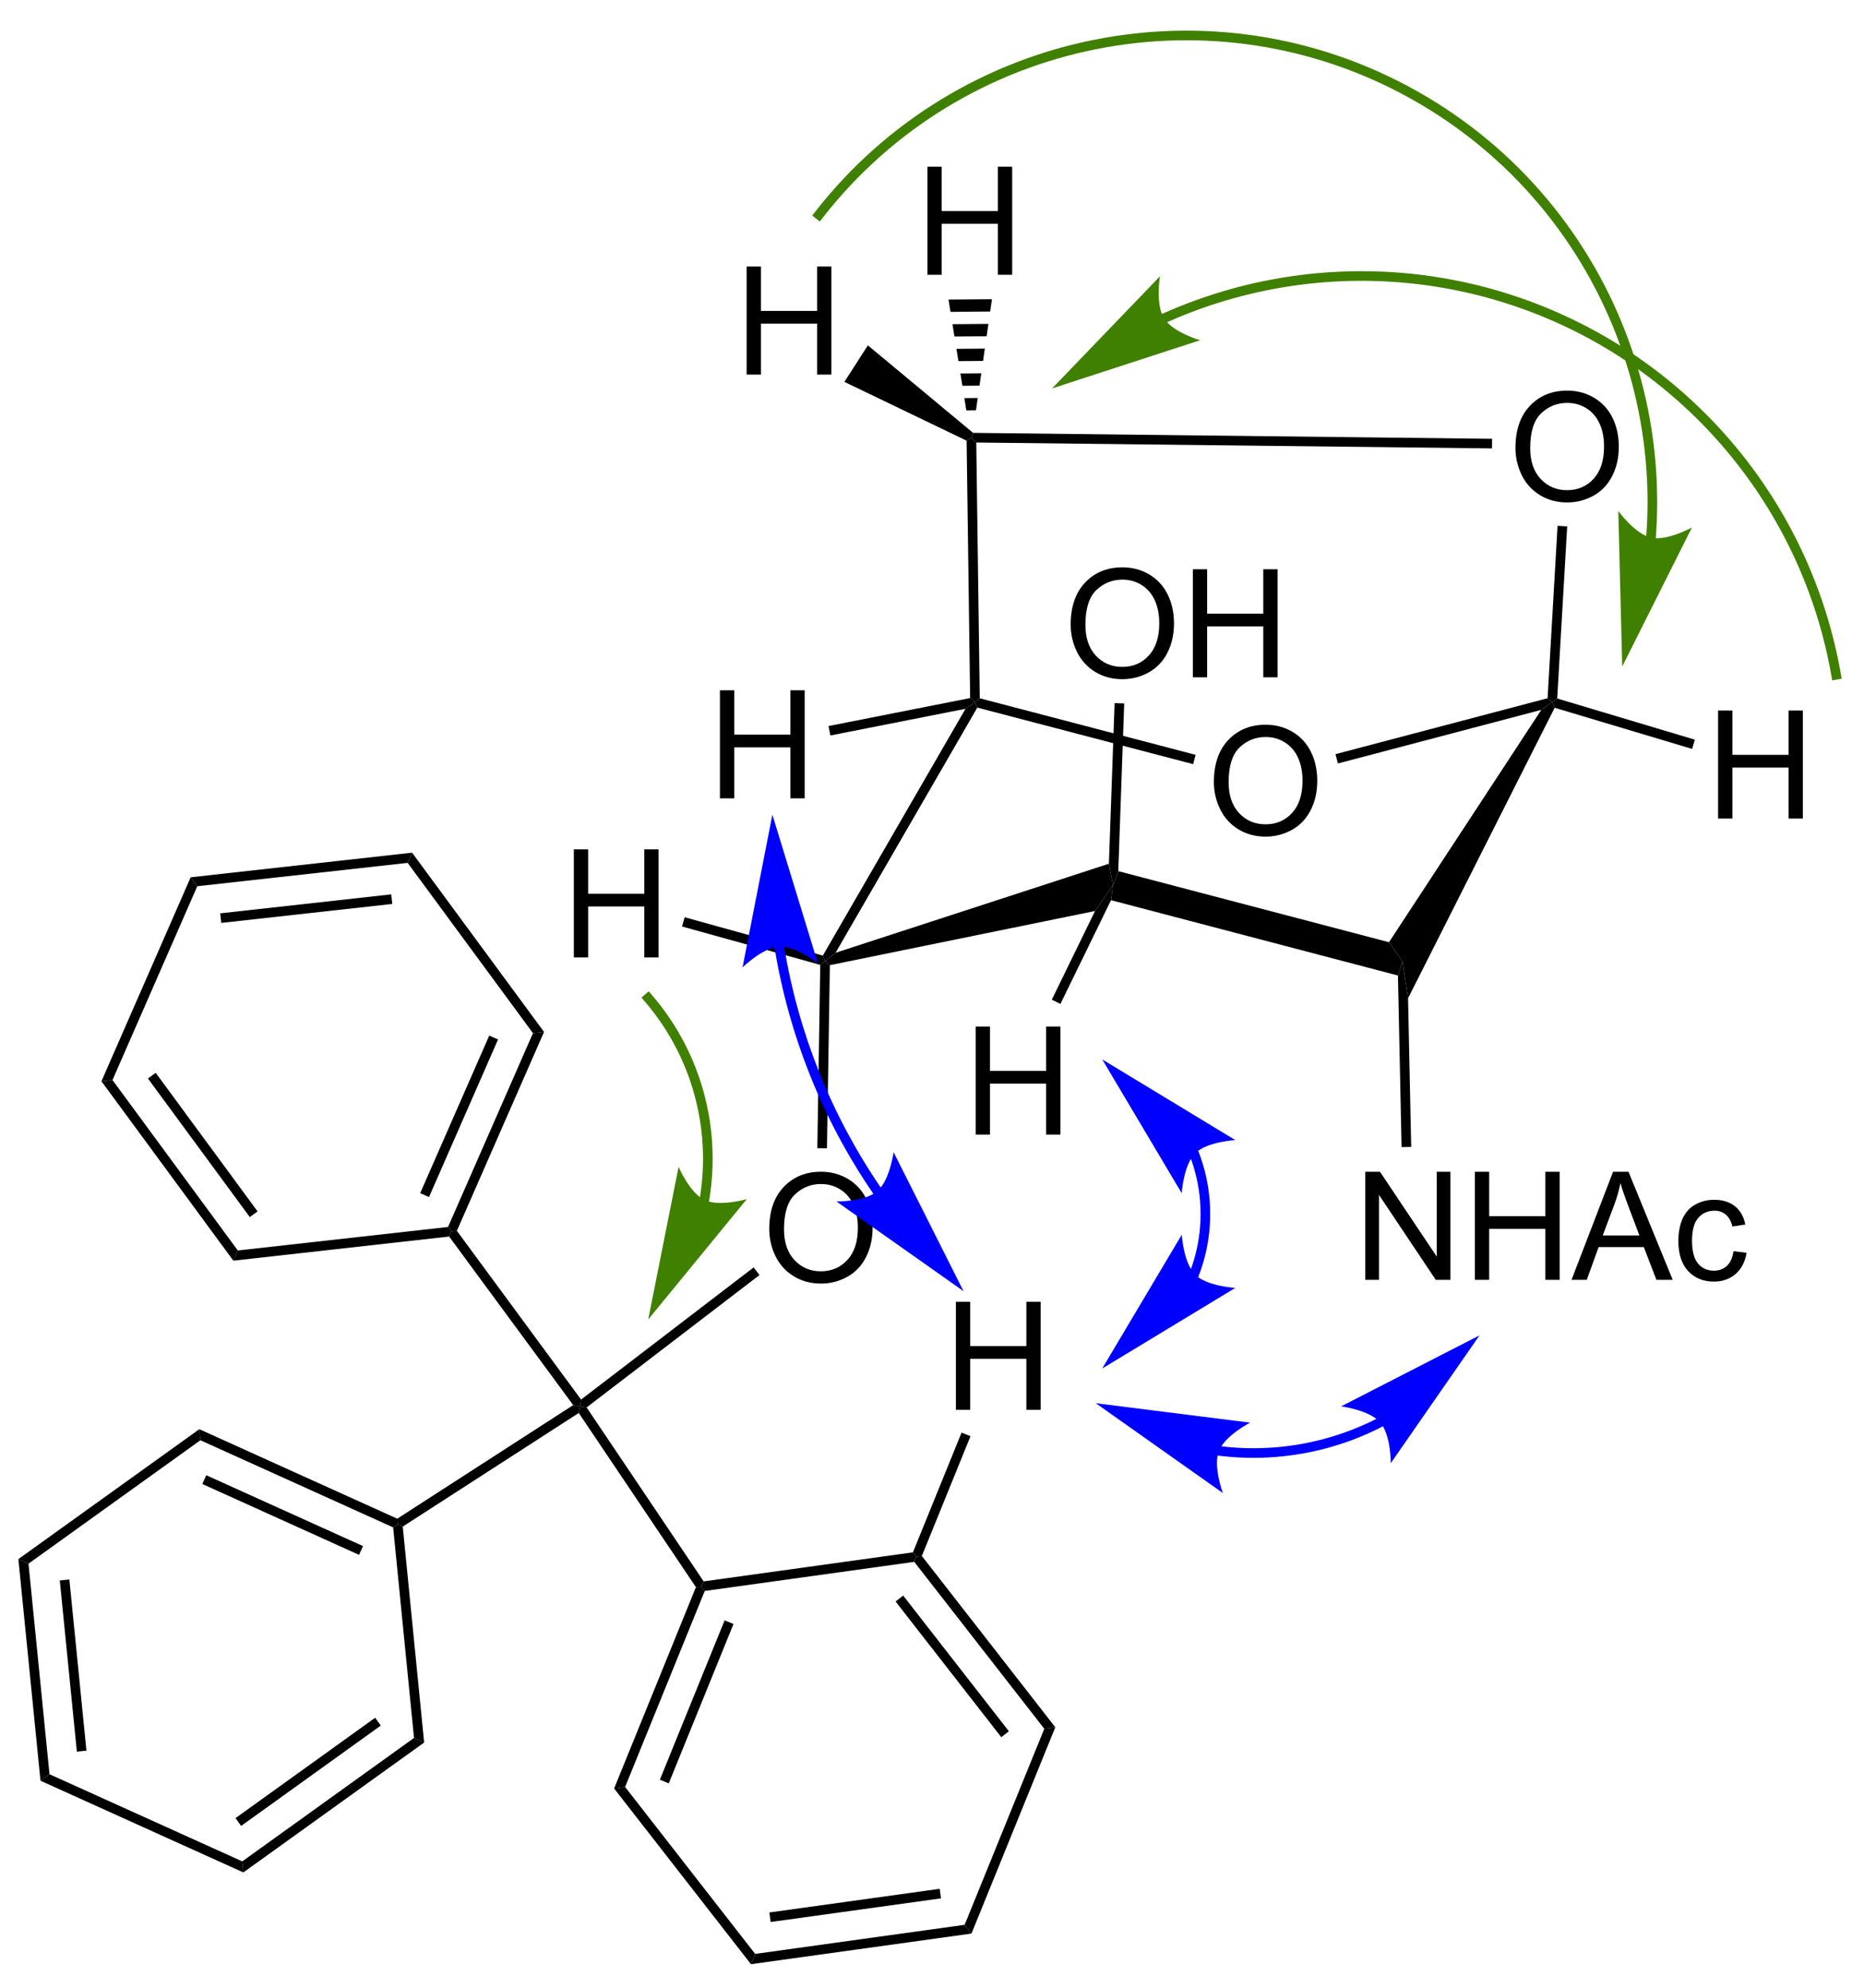 <?xml version="1.0" encoding="UTF-8"?>
<!DOCTYPE svg PUBLIC '-//W3C//DTD SVG 1.0//EN'
          'http://www.w3.org/TR/2001/REC-SVG-20010904/DTD/svg10.dtd'>
<svg stroke-dasharray="none" shape-rendering="auto" xmlns="http://www.w3.org/2000/svg" font-family="'Dialog'" text-rendering="auto" width="271" fill-opacity="1" color-interpolation="auto" color-rendering="auto" preserveAspectRatio="xMidYMid meet" font-size="12px" viewBox="0 0 271 289" fill="black" xmlns:xlink="http://www.w3.org/1999/xlink" stroke="black" image-rendering="auto" stroke-miterlimit="10" stroke-linecap="square" stroke-linejoin="miter" font-style="normal" stroke-width="1" height="289" stroke-dashoffset="0" font-weight="normal" stroke-opacity="1"
><!--Generated by the Batik Graphics2D SVG Generator--><defs id="genericDefs"
  /><g
  ><defs id="defs1"
    ><clipPath clipPathUnits="userSpaceOnUse" id="clipPath1"
      ><path d="M0.633 0.249 L102.037 0.249 L102.037 108.321 L0.633 108.321 L0.633 0.249 Z"
      /></clipPath
      ><clipPath clipPathUnits="userSpaceOnUse" id="clipPath2"
      ><path d="M63.534 49.664 L63.534 154.73 L162.118 154.73 L162.118 49.664 Z"
      /></clipPath
    ></defs
    ><g transform="scale(2.667,2.667) translate(-0.633,-0.249) matrix(1.029,0,0,1.029,-64.718,-50.835)"
    ><path d="M127.817 91.073 Q127.817 89.645 128.582 88.841 Q129.348 88.034 130.559 88.034 Q131.351 88.034 131.986 88.414 Q132.624 88.791 132.957 89.468 Q133.293 90.145 133.293 91.005 Q133.293 91.877 132.942 92.565 Q132.59 93.252 131.944 93.606 Q131.301 93.961 130.554 93.961 Q129.746 93.961 129.108 93.57 Q128.473 93.177 128.145 92.502 Q127.817 91.825 127.817 91.073 ZM128.598 91.083 Q128.598 92.119 129.153 92.716 Q129.71 93.309 130.551 93.309 Q131.405 93.309 131.957 92.708 Q132.512 92.106 132.512 91.002 Q132.512 90.302 132.275 89.781 Q132.038 89.26 131.582 88.974 Q131.129 88.684 130.562 88.684 Q129.757 88.684 129.176 89.239 Q128.598 89.791 128.598 91.083 Z" stroke="none" clip-path="url(#clipPath2)"
    /></g
    ><g transform="matrix(2.743,0,0,2.743,-174.269,-136.225)"
    ><path d="M107.82 100.156 L107.266 100.605 L107.144 100.306 L114.707 87.226 L115.21 86.867 L115.333 87.163 Z" stroke="none" clip-path="url(#clipPath2)"
    /></g
    ><g transform="matrix(2.743,0,0,2.743,-174.269,-136.225)"
    ><path d="M115.333 87.163 L115.21 86.867 L115.462 86.669 L126.901 89.666 L126.772 90.16 Z" stroke="none" clip-path="url(#clipPath2)"
    /></g
    ><g transform="matrix(2.743,0,0,2.743,-174.269,-136.225)"
    ><path d="M134.447 90.124 L134.317 89.631 L145.558 86.667 L145.802 86.867 L145.225 87.283 Z" stroke="none" clip-path="url(#clipPath2)"
    /></g
    ><g transform="matrix(2.743,0,0,2.743,-174.269,-136.225)"
    ><path d="M145.225 87.283 L145.802 86.867 L145.933 87.172 L138.163 102.567 L137.866 100.605 L137.153 99.597 Z" stroke="none" clip-path="url(#clipPath2)"
    /></g
    ><g transform="matrix(2.743,0,0,2.743,-174.269,-136.225)"
    ><path d="M137.153 99.597 L137.866 100.605 L137.627 101.362 L122.419 97.37 L122.522 96.577 L122.804 95.83 Z" stroke="none" clip-path="url(#clipPath2)"
    /></g
    ><g transform="matrix(2.743,0,0,2.743,-174.269,-136.225)"
    ><path d="M122.307 95.438 L122.522 96.577 L121.572 97.943 L107.518 100.813 L107.266 100.605 L107.82 100.156 Z" stroke="none" clip-path="url(#clipPath2)"
    /></g
    ><g transform="matrix(2.743,0,0,2.743,-174.269,-136.225)"
    ><path d="M115.462 86.669 L115.21 86.867 L114.952 86.658 L114.765 73.017 L115.018 72.858 L115.277 73.115 Z" stroke="none" clip-path="url(#clipPath2)"
    /></g
    ><g transform="matrix(2.743,0,0,2.743,-174.269,-136.225)"
    ><path d="M143.856 73.403 Q143.856 71.976 144.622 71.171 Q145.387 70.364 146.598 70.364 Q147.39 70.364 148.025 70.744 Q148.663 71.122 148.997 71.799 Q149.333 72.476 149.333 73.335 Q149.333 74.208 148.981 74.895 Q148.63 75.583 147.984 75.937 Q147.34 76.291 146.593 76.291 Q145.786 76.291 145.148 75.9 Q144.512 75.507 144.184 74.833 Q143.856 74.156 143.856 73.403 ZM144.637 73.413 Q144.637 74.45 145.192 75.046 Q145.749 75.64 146.59 75.64 Q147.445 75.64 147.997 75.038 Q148.551 74.437 148.551 73.333 Q148.551 72.632 148.314 72.111 Q148.077 71.591 147.622 71.304 Q147.168 71.015 146.601 71.015 Q145.796 71.015 145.215 71.57 Q144.637 72.122 144.637 73.413 Z" stroke="none" clip-path="url(#clipPath2)"
    /></g
    ><g transform="matrix(2.743,0,0,2.743,-174.269,-136.225)"
    ><path d="M146.068 86.68 L145.802 86.867 L145.558 86.667 L146.087 77.531 L146.597 77.56 Z" stroke="none" clip-path="url(#clipPath2)"
    /></g
    ><g transform="matrix(2.743,0,0,2.743,-174.269,-136.225)"
    ><path d="M142.618 72.917 L142.612 73.427 L115.277 73.115 L115.018 72.858 L115.108 72.603 Z" stroke="none" clip-path="url(#clipPath2)"
    /></g
    ><g transform="matrix(2.743,0,0,2.743,-174.269,-136.225)"
    ><path d="M135.896 117.489 L135.896 111.762 L136.675 111.762 L139.683 116.257 L139.683 111.762 L140.409 111.762 L140.409 117.489 L139.631 117.489 L136.623 112.989 L136.623 117.489 L135.896 117.489 ZM141.705 117.489 L141.705 111.762 L142.463 111.762 L142.463 114.114 L145.439 114.114 L145.439 111.762 L146.197 111.762 L146.197 117.489 L145.439 117.489 L145.439 114.788 L142.463 114.788 L142.463 117.489 L141.705 117.489 ZM146.828 117.489 L149.029 111.762 L149.847 111.762 L152.19 117.489 L151.326 117.489 L150.659 115.754 L148.263 115.754 L147.636 117.489 L146.828 117.489 ZM148.482 115.137 L150.425 115.137 L149.826 113.551 Q149.552 112.827 149.42 112.364 Q149.31 112.913 149.112 113.458 L148.482 115.137 ZM155.412 115.968 L156.105 116.059 Q155.99 116.773 155.524 117.179 Q155.058 117.583 154.378 117.583 Q153.526 117.583 153.008 117.025 Q152.49 116.468 152.49 115.429 Q152.49 114.757 152.711 114.254 Q152.935 113.749 153.391 113.499 Q153.847 113.247 154.381 113.247 Q155.058 113.247 155.487 113.588 Q155.917 113.929 156.037 114.559 L155.355 114.663 Q155.256 114.247 155.008 114.036 Q154.761 113.825 154.409 113.825 Q153.878 113.825 153.545 114.205 Q153.214 114.585 153.214 115.411 Q153.214 116.247 153.534 116.627 Q153.855 117.004 154.37 117.004 Q154.784 117.004 155.06 116.752 Q155.339 116.497 155.412 115.968 Z" stroke="none" clip-path="url(#clipPath2)"
    /></g
    ><g transform="matrix(2.743,0,0,2.743,-174.269,-136.225)"
    ><path d="M137.627 101.362 L137.866 100.605 L138.163 102.567 L138.329 110.445 L137.819 110.456 Z" stroke="none" clip-path="url(#clipPath2)"
    /></g
    ><g transform="matrix(2.743,0,0,2.743,-174.269,-136.225)"
    ><path d="M120.281 82.769 Q120.281 81.342 121.046 80.537 Q121.812 79.73 123.023 79.73 Q123.814 79.73 124.45 80.11 Q125.088 80.488 125.421 81.165 Q125.757 81.842 125.757 82.701 Q125.757 83.574 125.406 84.261 Q125.054 84.949 124.408 85.303 Q123.765 85.657 123.018 85.657 Q122.21 85.657 121.572 85.267 Q120.937 84.873 120.609 84.199 Q120.281 83.522 120.281 82.769 ZM121.062 82.78 Q121.062 83.816 121.617 84.412 Q122.174 85.006 123.015 85.006 Q123.869 85.006 124.421 84.405 Q124.976 83.803 124.976 82.699 Q124.976 81.998 124.739 81.478 Q124.502 80.957 124.046 80.67 Q123.593 80.381 123.025 80.381 Q122.221 80.381 121.64 80.936 Q121.062 81.488 121.062 82.78 ZM126.756 85.558 L126.756 79.832 L127.514 79.832 L127.514 82.183 L130.49 82.183 L130.49 79.832 L131.248 79.832 L131.248 85.558 L130.49 85.558 L130.49 82.858 L127.514 82.858 L127.514 85.558 L126.756 85.558 Z" stroke="none" clip-path="url(#clipPath2)"
    /></g
    ><g transform="matrix(2.743,0,0,2.743,-174.269,-136.225)"
    ><path d="M122.804 95.83 L122.522 96.577 L122.307 95.438 L122.609 86.925 L123.118 86.943 Z" stroke="none" clip-path="url(#clipPath2)"
    /></g
    ><g transform="matrix(2.743,0,0,2.743,-174.269,-136.225)"
    ><path d="M104.305 114.8 Q104.305 113.373 105.071 112.568 Q105.837 111.761 107.047 111.761 Q107.839 111.761 108.475 112.141 Q109.113 112.519 109.446 113.196 Q109.782 113.873 109.782 114.732 Q109.782 115.605 109.43 116.292 Q109.079 116.98 108.433 117.334 Q107.79 117.688 107.042 117.688 Q106.235 117.688 105.597 117.297 Q104.962 116.904 104.633 116.23 Q104.305 115.552 104.305 114.8 ZM105.087 114.81 Q105.087 115.847 105.641 116.443 Q106.198 117.037 107.04 117.037 Q107.894 117.037 108.446 116.435 Q109.001 115.834 109.001 114.73 Q109.001 114.029 108.764 113.508 Q108.527 112.987 108.071 112.701 Q107.618 112.412 107.05 112.412 Q106.245 112.412 105.665 112.966 Q105.087 113.519 105.087 114.81 Z" stroke="none" clip-path="url(#clipPath2)"
    /></g
    ><g transform="matrix(2.743,0,0,2.743,-174.269,-136.225)"
    ><path d="M107.008 100.798 L107.266 100.605 L107.518 100.813 L107.363 110.52 L106.853 110.512 Z" stroke="none" clip-path="url(#clipPath2)"
    /></g
    ><g transform="matrix(2.743,0,0,2.743,-174.269,-136.225)"
    ><path d="M93.947 100.403 L93.947 94.676 L94.705 94.676 L94.705 97.028 L97.682 97.028 L97.682 94.676 L98.439 94.676 L98.439 100.403 L97.682 100.403 L97.682 97.702 L94.705 97.702 L94.705 100.403 L93.947 100.403 Z" stroke="none" clip-path="url(#clipPath2)"
    /></g
    ><g transform="matrix(2.743,0,0,2.743,-174.269,-136.225)"
    ><path d="M107.144 100.306 L107.266 100.605 L107.008 100.798 L99.683 98.764 L99.82 98.273 Z" stroke="none" clip-path="url(#clipPath2)"
    /></g
    ><g transform="matrix(2.743,0,0,2.743,-174.269,-136.225)"
    ><path d="M154.596 93.042 L154.596 87.316 L155.354 87.316 L155.354 89.667 L158.33 89.667 L158.33 87.316 L159.088 87.316 L159.088 93.042 L158.33 93.042 L158.33 90.342 L155.354 90.342 L155.354 93.042 L154.596 93.042 Z" stroke="none" clip-path="url(#clipPath2)"
    /></g
    ><g transform="matrix(2.743,0,0,2.743,-174.269,-136.225)"
    ><path d="M145.933 87.172 L145.802 86.867 L146.068 86.68 L153.365 88.864 L153.219 89.353 Z" stroke="none" clip-path="url(#clipPath2)"
    /></g
    ><g transform="matrix(2.743,0,0,2.743,-174.269,-136.225)"
    ><path d="M103.106 69.515 L103.106 63.788 L103.864 63.788 L103.864 66.14 L106.84 66.14 L106.84 63.788 L107.598 63.788 L107.598 69.515 L106.84 69.515 L106.84 66.814 L103.864 66.814 L103.864 69.515 L103.106 69.515 Z" stroke="none" clip-path="url(#clipPath2)"
    /></g
    ><g transform="matrix(2.743,0,0,2.743,-174.269,-136.225)"
    ><path d="M115.108 72.603 L115.018 72.858 L114.765 73.017 L108.288 69.901 L109.532 67.965 Z" stroke="none" clip-path="url(#clipPath2)"
    /></g
    ><g transform="matrix(2.743,0,0,2.743,-174.269,-136.225)"
    ><path d="M112.688 64.225 L112.688 58.498 L113.445 58.498 L113.445 60.849 L116.422 60.849 L116.422 58.498 L117.18 58.498 L117.18 64.225 L116.422 64.225 L116.422 61.524 L113.445 61.524 L113.445 64.225 L112.688 64.225 Z" stroke="none" clip-path="url(#clipPath2)"
    /></g
    ><g transform="matrix(2.743,0,0,2.743,-174.269,-136.225)"
    ><path d="M114.751 71.414 L114.646 70.761 L115.355 70.755 L115.261 71.41 ZM114.541 70.108 L114.436 69.455 L115.543 69.446 L115.449 70.101 ZM114.331 68.802 L114.226 68.15 L115.731 68.137 L115.637 68.791 ZM114.121 67.497 L114.016 66.844 L115.92 66.828 L115.826 67.483 ZM113.911 66.191 L113.806 65.538 L116.108 65.519 L116.014 66.173 Z" stroke="none" clip-path="url(#clipPath2)"
    /></g
    ><g transform="matrix(2.743,0,0,2.743,-174.269,-136.225)"
    ><path d="M93.913 124.129 L94.28 124.196 L94.208 124.546 L84.879 130.567 L84.61 130.437 L84.588 130.148 Z" stroke="none" clip-path="url(#clipPath2)"
    /></g
    ><g transform="matrix(2.743,0,0,2.743,-174.269,-136.225)"
    ><path d="M94.208 124.546 L94.28 124.196 L94.625 124.252 L100.828 133.471 L100.705 133.746 L100.418 133.776 Z" stroke="none" clip-path="url(#clipPath2)"
    /></g
    ><g transform="matrix(2.743,0,0,2.743,-174.269,-136.225)"
    ><path d="M94.331 123.835 L94.28 124.196 L93.913 124.129 L87.337 115.195 L87.455 114.925 L87.748 114.893 Z" stroke="none" clip-path="url(#clipPath2)"
    /></g
    ><g transform="matrix(2.743,0,0,2.743,-174.269,-136.225)"
    ><path d="M100.418 133.776 L100.705 133.746 L100.886 133.978 L96.665 144.366 L96.082 144.447 ZM101.938 135.537 L98.507 143.982 L98.979 144.174 L102.41 135.729 Z" stroke="none" clip-path="url(#clipPath2)"
    /></g
    ><g transform="matrix(2.743,0,0,2.743,-174.269,-136.225)"
    ><path d="M96.082 144.447 L96.665 144.366 L103.557 153.212 L103.335 153.758 Z" stroke="none" clip-path="url(#clipPath2)"
    /></g
    ><g transform="matrix(2.743,0,0,2.743,-174.269,-136.225)"
    ><path d="M103.335 153.758 L103.557 153.212 L114.661 151.671 L115.023 152.135 ZM104.38 151.522 L113.409 150.269 L113.338 149.763 L104.31 151.017 Z" stroke="none" clip-path="url(#clipPath2)"
    /></g
    ><g transform="matrix(2.743,0,0,2.743,-174.269,-136.225)"
    ><path d="M115.023 152.135 L114.661 151.671 L118.882 141.282 L119.466 141.202 Z" stroke="none" clip-path="url(#clipPath2)"
    /></g
    ><g transform="matrix(2.743,0,0,2.743,-174.269,-136.225)"
    ><path d="M119.466 141.202 L118.882 141.282 L111.99 132.436 L112.101 132.163 L112.393 132.123 ZM117.005 141.414 L111.403 134.223 L111 134.536 L116.603 141.728 Z" stroke="none" clip-path="url(#clipPath2)"
    /></g
    ><g transform="matrix(2.743,0,0,2.743,-174.269,-136.225)"
    ><path d="M111.92 131.931 L112.101 132.163 L111.99 132.436 L100.886 133.978 L100.705 133.746 L100.828 133.471 Z" stroke="none" clip-path="url(#clipPath2)"
    /></g
    ><g transform="matrix(2.743,0,0,2.743,-174.269,-136.225)"
    ><path d="M84.588 130.148 L84.61 130.437 L84.37 130.609 L74.154 125.991 L74.096 125.405 ZM82.772 131.6 L74.466 127.846 L74.256 128.31 L82.562 132.064 Z" stroke="none" clip-path="url(#clipPath2)"
    /></g
    ><g transform="matrix(2.743,0,0,2.743,-174.269,-136.225)"
    ><path d="M74.096 125.405 L74.154 125.991 L65.043 132.532 L64.506 132.29 Z" stroke="none" clip-path="url(#clipPath2)"
    /></g
    ><g transform="matrix(2.743,0,0,2.743,-174.269,-136.225)"
    ><path d="M64.506 132.29 L65.043 132.532 L66.156 143.691 L65.678 144.035 ZM66.701 133.422 L67.606 142.493 L68.114 142.443 L67.209 133.371 Z" stroke="none" clip-path="url(#clipPath2)"
    /></g
    ><g transform="matrix(2.743,0,0,2.743,-174.269,-136.225)"
    ><path d="M65.678 144.035 L66.156 143.691 L76.373 148.309 L76.431 148.895 Z" stroke="none" clip-path="url(#clipPath2)"
    /></g
    ><g transform="matrix(2.743,0,0,2.743,-174.269,-136.225)"
    ><path d="M76.431 148.895 L76.373 148.309 L85.476 141.768 L86.013 142.011 ZM76.314 146.43 L83.715 141.112 L83.417 140.698 L76.016 146.016 Z" stroke="none" clip-path="url(#clipPath2)"
    /></g
    ><g transform="matrix(2.743,0,0,2.743,-174.269,-136.225)"
    ><path d="M86.013 142.011 L85.476 141.768 L84.37 130.609 L84.61 130.437 L84.879 130.567 Z" stroke="none" clip-path="url(#clipPath2)"
    /></g
    ><g transform="matrix(2.743,0,0,2.743,-174.269,-136.225)"
    ><path d="M87.748 114.893 L87.455 114.925 L87.28 114.688 L91.781 104.417 L92.367 104.352 ZM86.271 113.102 L89.93 104.751 L89.463 104.546 L85.803 112.897 Z" stroke="none" clip-path="url(#clipPath2)"
    /></g
    ><g transform="matrix(2.743,0,0,2.743,-174.269,-136.225)"
    ><path d="M92.367 104.352 L91.781 104.417 L85.139 95.392 L85.375 94.852 Z" stroke="none" clip-path="url(#clipPath2)"
    /></g
    ><g transform="matrix(2.743,0,0,2.743,-174.269,-136.225)"
    ><path d="M85.375 94.852 L85.139 95.392 L73.988 96.63 L73.638 96.156 ZM84.269 97.061 L75.204 98.067 L75.26 98.574 L84.325 97.568 Z" stroke="none" clip-path="url(#clipPath2)"
    /></g
    ><g transform="matrix(2.743,0,0,2.743,-174.269,-136.225)"
    ><path d="M73.638 96.156 L73.988 96.63 L69.495 106.901 L68.909 106.966 Z" stroke="none" clip-path="url(#clipPath2)"
    /></g
    ><g transform="matrix(2.743,0,0,2.743,-174.269,-136.225)"
    ><path d="M68.909 106.966 L69.495 106.901 L76.137 115.934 L75.9 116.474 ZM71.373 106.82 L76.773 114.164 L77.184 113.862 L71.784 106.518 Z" stroke="none" clip-path="url(#clipPath2)"
    /></g
    ><g transform="matrix(2.743,0,0,2.743,-174.269,-136.225)"
    ><path d="M75.9 116.474 L76.137 115.934 L87.28 114.688 L87.455 114.925 L87.337 115.195 Z" stroke="none" clip-path="url(#clipPath2)"
    /></g
    ><g transform="matrix(2.743,0,0,2.743,-174.269,-136.225)"
    ><path d="M94.625 124.252 L94.28 124.196 L94.331 123.835 L103.477 116.831 L103.787 117.236 Z" stroke="none" clip-path="url(#clipPath2)"
    /></g
    ><g transform="matrix(2.743,0,0,2.743,-174.269,-136.225)"
    ><path d="M114.198 124.378 L114.198 118.651 L114.956 118.651 L114.956 121.003 L117.933 121.003 L117.933 118.651 L118.69 118.651 L118.69 124.378 L117.933 124.378 L117.933 121.677 L114.956 121.677 L114.956 124.378 L114.198 124.378 Z" stroke="none" clip-path="url(#clipPath2)"
    /></g
    ><g transform="matrix(2.743,0,0,2.743,-174.269,-136.225)"
    ><path d="M112.393 132.123 L112.101 132.163 L111.92 131.931 L114.498 125.585 L114.971 125.778 Z" stroke="none" clip-path="url(#clipPath2)"
    /></g
    ><g transform="matrix(2.743,0,0,2.743,-174.269,-136.225)"
    ><path d="M115.245 109.793 L115.245 104.066 L116.003 104.066 L116.003 106.418 L118.979 106.418 L118.979 104.066 L119.737 104.066 L119.737 109.793 L118.979 109.793 L118.979 107.092 L116.003 107.092 L116.003 109.793 L115.245 109.793 Z" stroke="none" clip-path="url(#clipPath2)"
    /></g
    ><g transform="matrix(2.743,0,0,2.743,-174.269,-136.225)"
    ><path d="M121.572 97.943 L122.522 96.577 L122.419 97.37 L119.739 102.866 L119.28 102.643 Z" stroke="none" clip-path="url(#clipPath2)"
    /></g
    ><g transform="matrix(2.743,0,0,2.743,-174.269,-136.225)"
    ><path d="M101.691 91.972 L101.691 86.245 L102.449 86.245 L102.449 88.597 L105.426 88.597 L105.426 86.245 L106.183 86.245 L106.183 91.972 L105.426 91.972 L105.426 89.271 L102.449 89.271 L102.449 91.972 L101.691 91.972 Z" stroke="none" clip-path="url(#clipPath2)"
    /></g
    ><g transform="matrix(2.743,0,0,2.743,-174.269,-136.225)"
    ><path d="M114.952 86.658 L115.21 86.867 L114.707 87.226 L107.545 88.641 L107.446 88.141 Z" stroke="none" clip-path="url(#clipPath2)"
    /></g
    ><g fill="rgb(64,128,0)" transform="matrix(2.743,0,0,2.743,-174.269,-136.225)" stroke="rgb(64,128,0)"
    ><path d="M125.33 66.766 L125.333 66.764 L125.339 66.762 L125.363 66.751 C125.394 66.737 125.425 66.723 125.457 66.709 C125.582 66.654 125.708 66.599 125.835 66.546 C126.087 66.439 126.342 66.336 126.597 66.237 C127.108 66.04 127.626 65.86 128.147 65.697 C129.191 65.371 130.254 65.113 131.329 64.925 C135.629 64.172 140.124 64.53 144.367 66.08 C152.853 69.179 159.041 76.57 160.599 85.469 L160.643 85.72 L161.146 85.632 L161.102 85.38 C159.512 76.302 153.199 68.763 144.542 65.601 C140.214 64.02 135.629 63.654 131.241 64.422 C130.144 64.614 129.06 64.877 127.996 65.21 C127.463 65.377 126.936 65.56 126.414 65.761 C126.153 65.862 125.894 65.966 125.636 66.076 C125.507 66.13 125.378 66.186 125.25 66.243 C125.218 66.257 125.186 66.271 125.154 66.285 L125.13 66.296 L125.124 66.299 L125.121 66.3 L124.888 66.404 L125.097 66.87 L125.33 66.766 ZM119.296 70.248 L127.138 67.695 C127.138 67.695 125.693 67.273 125.228 66.531 C124.764 65.79 125.014 64.305 125.014 64.305 Z" stroke="none" clip-path="url(#clipPath2)"
    /></g
    ><g fill="rgb(64,128,0)" transform="matrix(2.743,0,0,2.743,-174.269,-136.225)" stroke="rgb(64,128,0)"
    ><path d="M151.292 78.195 L151.292 78.194 L151.292 78.188 L151.292 78.185 L151.293 78.177 C151.294 78.165 151.295 78.153 151.296 78.142 C151.297 78.119 151.299 78.096 151.301 78.073 C151.304 78.027 151.307 77.981 151.31 77.935 C151.323 77.75 151.333 77.566 151.342 77.382 C151.358 77.014 151.367 76.647 151.367 76.28 C151.369 73.344 150.852 70.449 149.862 67.725 C147.881 62.275 144.012 57.515 138.638 54.493 C133.264 51.47 127.188 50.636 121.504 51.775 C115.82 52.914 110.534 56.025 106.739 60.885 L106.582 61.086 L106.984 61.4 L107.141 61.199 C110.861 56.435 116.041 53.39 121.604 52.275 C127.168 51.16 133.121 51.975 138.388 54.937 C143.655 57.9 147.444 62.564 149.382 67.899 C150.352 70.567 150.859 73.403 150.857 76.279 C150.856 76.638 150.848 76.999 150.832 77.359 C150.824 77.54 150.814 77.72 150.801 77.9 C150.798 77.945 150.795 77.99 150.792 78.035 C150.79 78.058 150.788 78.081 150.787 78.103 C150.786 78.114 150.785 78.126 150.784 78.137 L150.784 78.145 L150.783 78.15 L150.783 78.154 L150.783 78.151 L150.761 78.405 L151.27 78.449 L151.292 78.195 ZM149.514 84.987 L153.211 77.616 C153.211 77.616 151.895 78.347 151.041 78.156 C150.187 77.965 149.307 76.744 149.307 76.744 Z" stroke="none" clip-path="url(#clipPath2)"
    /></g
    ><g fill="rgb(64,128,0)" transform="matrix(2.743,0,0,2.743,-174.269,-136.225)" stroke="rgb(64,128,0)"
    ><path d="M101.108 113.355 L101.108 113.353 L101.109 113.349 C101.111 113.337 101.113 113.325 101.115 113.313 C101.119 113.289 101.123 113.266 101.127 113.242 C101.135 113.194 101.142 113.146 101.15 113.098 C101.164 113.002 101.178 112.906 101.19 112.81 C101.216 112.618 101.237 112.426 101.253 112.233 C101.287 111.848 101.304 111.461 101.304 111.075 C101.304 107.979 100.23 104.887 98.084 102.393 L97.918 102.199 L97.531 102.532 L97.697 102.725 C99.763 105.127 100.794 108.102 100.793 111.075 C100.793 111.446 100.777 111.818 100.745 112.189 C100.729 112.374 100.709 112.559 100.684 112.744 C100.672 112.837 100.659 112.928 100.645 113.021 C100.638 113.066 100.631 113.113 100.623 113.158 C100.62 113.181 100.616 113.204 100.612 113.228 C100.61 113.239 100.608 113.251 100.606 113.262 L100.605 113.267 L100.605 113.269 L100.562 113.521 L101.065 113.606 L101.108 113.355 ZM97.89 119.59 L103.116 113.211 C103.116 113.211 101.671 113.635 100.88 113.261 C100.089 112.887 99.499 111.502 99.499 111.502 Z" stroke="none" clip-path="url(#clipPath2)"
    /></g
    ><g fill="blue" transform="matrix(2.743,0,0,2.743,-174.269,-136.225)" stroke="blue"
    ><path d="M110.251 112.652 L110.249 112.65 L110.245 112.644 C110.235 112.629 110.225 112.614 110.214 112.599 C108.906 110.686 107.815 108.64 106.956 106.5 C106.098 104.361 105.472 102.128 105.095 99.84 L105.091 99.814 L105.088 99.8 L105.087 99.793 L105.087 99.79 L105.086 99.788 L105.045 99.537 L104.542 99.619 L104.583 99.871 L104.583 99.873 L104.584 99.876 L104.585 99.883 L104.587 99.896 L104.591 99.923 C104.975 102.248 105.611 104.516 106.483 106.69 C107.355 108.864 108.464 110.943 109.793 112.887 C109.804 112.903 109.814 112.917 109.824 112.933 L109.828 112.938 L109.831 112.942 L109.975 113.152 L110.395 112.862 L110.251 112.652 ZM114.602 118.091 L110.895 110.725 C110.895 110.725 110.695 112.217 110.033 112.788 C109.37 113.359 107.865 113.336 107.865 113.336 ZM104.47 92.839 L102.889 100.933 C102.889 100.933 103.961 99.876 104.835 99.83 C105.709 99.784 106.884 100.724 106.884 100.724 Z" stroke="none" clip-path="url(#clipPath2)"
    /></g
    ><g fill="blue" transform="matrix(2.743,0,0,2.743,-174.269,-136.225)" stroke="blue"
    ><path d="M127.006 117.431 L127.006 117.43 L127.008 117.426 L127.012 117.416 C127.017 117.404 127.022 117.391 127.027 117.378 C127.037 117.353 127.047 117.327 127.057 117.301 C127.138 117.094 127.211 116.884 127.276 116.671 C127.538 115.818 127.676 114.92 127.676 113.999 C127.676 113.078 127.538 112.179 127.276 111.327 C127.211 111.114 127.138 110.904 127.058 110.697 C127.048 110.671 127.037 110.645 127.027 110.619 C127.022 110.606 127.017 110.594 127.012 110.581 L127.01 110.576 L127.009 110.575 L126.914 110.338 L126.441 110.53 L126.537 110.767 L126.537 110.768 L126.539 110.772 C126.544 110.784 126.549 110.797 126.553 110.809 C126.563 110.833 126.573 110.858 126.582 110.882 C126.658 111.077 126.727 111.275 126.789 111.476 C127.035 112.28 127.166 113.129 127.166 113.999 C127.166 114.869 127.035 115.718 126.788 116.521 C126.727 116.722 126.658 116.921 126.582 117.116 C126.573 117.14 126.563 117.165 126.553 117.189 C126.548 117.201 126.543 117.213 126.538 117.226 L126.535 117.235 L126.534 117.237 L126.534 117.237 L126.437 117.472 L126.908 117.667 L127.006 117.431 ZM121.954 122.188 L129.008 117.917 C129.008 117.917 127.505 117.835 126.884 117.219 C126.263 116.603 126.168 115.1 126.168 115.1 ZM121.955 105.809 L126.166 112.899 C126.166 112.899 126.261 111.397 126.882 110.781 C127.504 110.165 129.007 110.084 129.007 110.084 Z" stroke="none" clip-path="url(#clipPath2)"
    /></g
    ><g fill="blue" transform="matrix(2.743,0,0,2.743,-174.269,-136.225)" stroke="blue"
    ><path d="M128.077 126.803 L128.078 126.803 L128.083 126.804 L128.095 126.805 L128.117 126.808 C128.177 126.816 128.236 126.823 128.296 126.829 C128.772 126.883 129.249 126.914 129.726 126.922 C130.68 126.938 131.632 126.861 132.568 126.696 C133.505 126.53 134.425 126.276 135.316 125.934 C135.761 125.763 136.199 125.57 136.628 125.356 C136.682 125.33 136.735 125.303 136.788 125.275 L136.798 125.27 L136.799 125.27 L136.799 125.269 L137.026 125.153 L136.794 124.699 L136.567 124.815 L136.566 124.815 L136.565 124.816 L136.555 124.821 C136.503 124.848 136.452 124.874 136.4 124.9 C135.986 125.106 135.562 125.293 135.133 125.457 C134.273 125.787 133.383 126.034 132.479 126.193 C131.575 126.353 130.656 126.427 129.735 126.412 C129.274 126.404 128.813 126.374 128.353 126.322 C128.296 126.316 128.238 126.309 128.181 126.302 L128.159 126.299 L128.148 126.298 L128.143 126.297 L128.142 126.297 L127.889 126.264 L127.824 126.77 L128.077 126.803 ZM121.611 124.028 L128.346 128.787 C128.346 128.787 127.82 127.376 128.137 126.561 C128.453 125.745 129.793 125.058 129.793 125.058 ZM141.95 120.433 L134.613 124.196 C134.613 124.196 136.106 124.384 136.683 125.043 C137.259 125.701 137.247 127.206 137.247 127.206 Z" stroke="none" clip-path="url(#clipPath2)"
    /></g
  ></g
></svg
>
